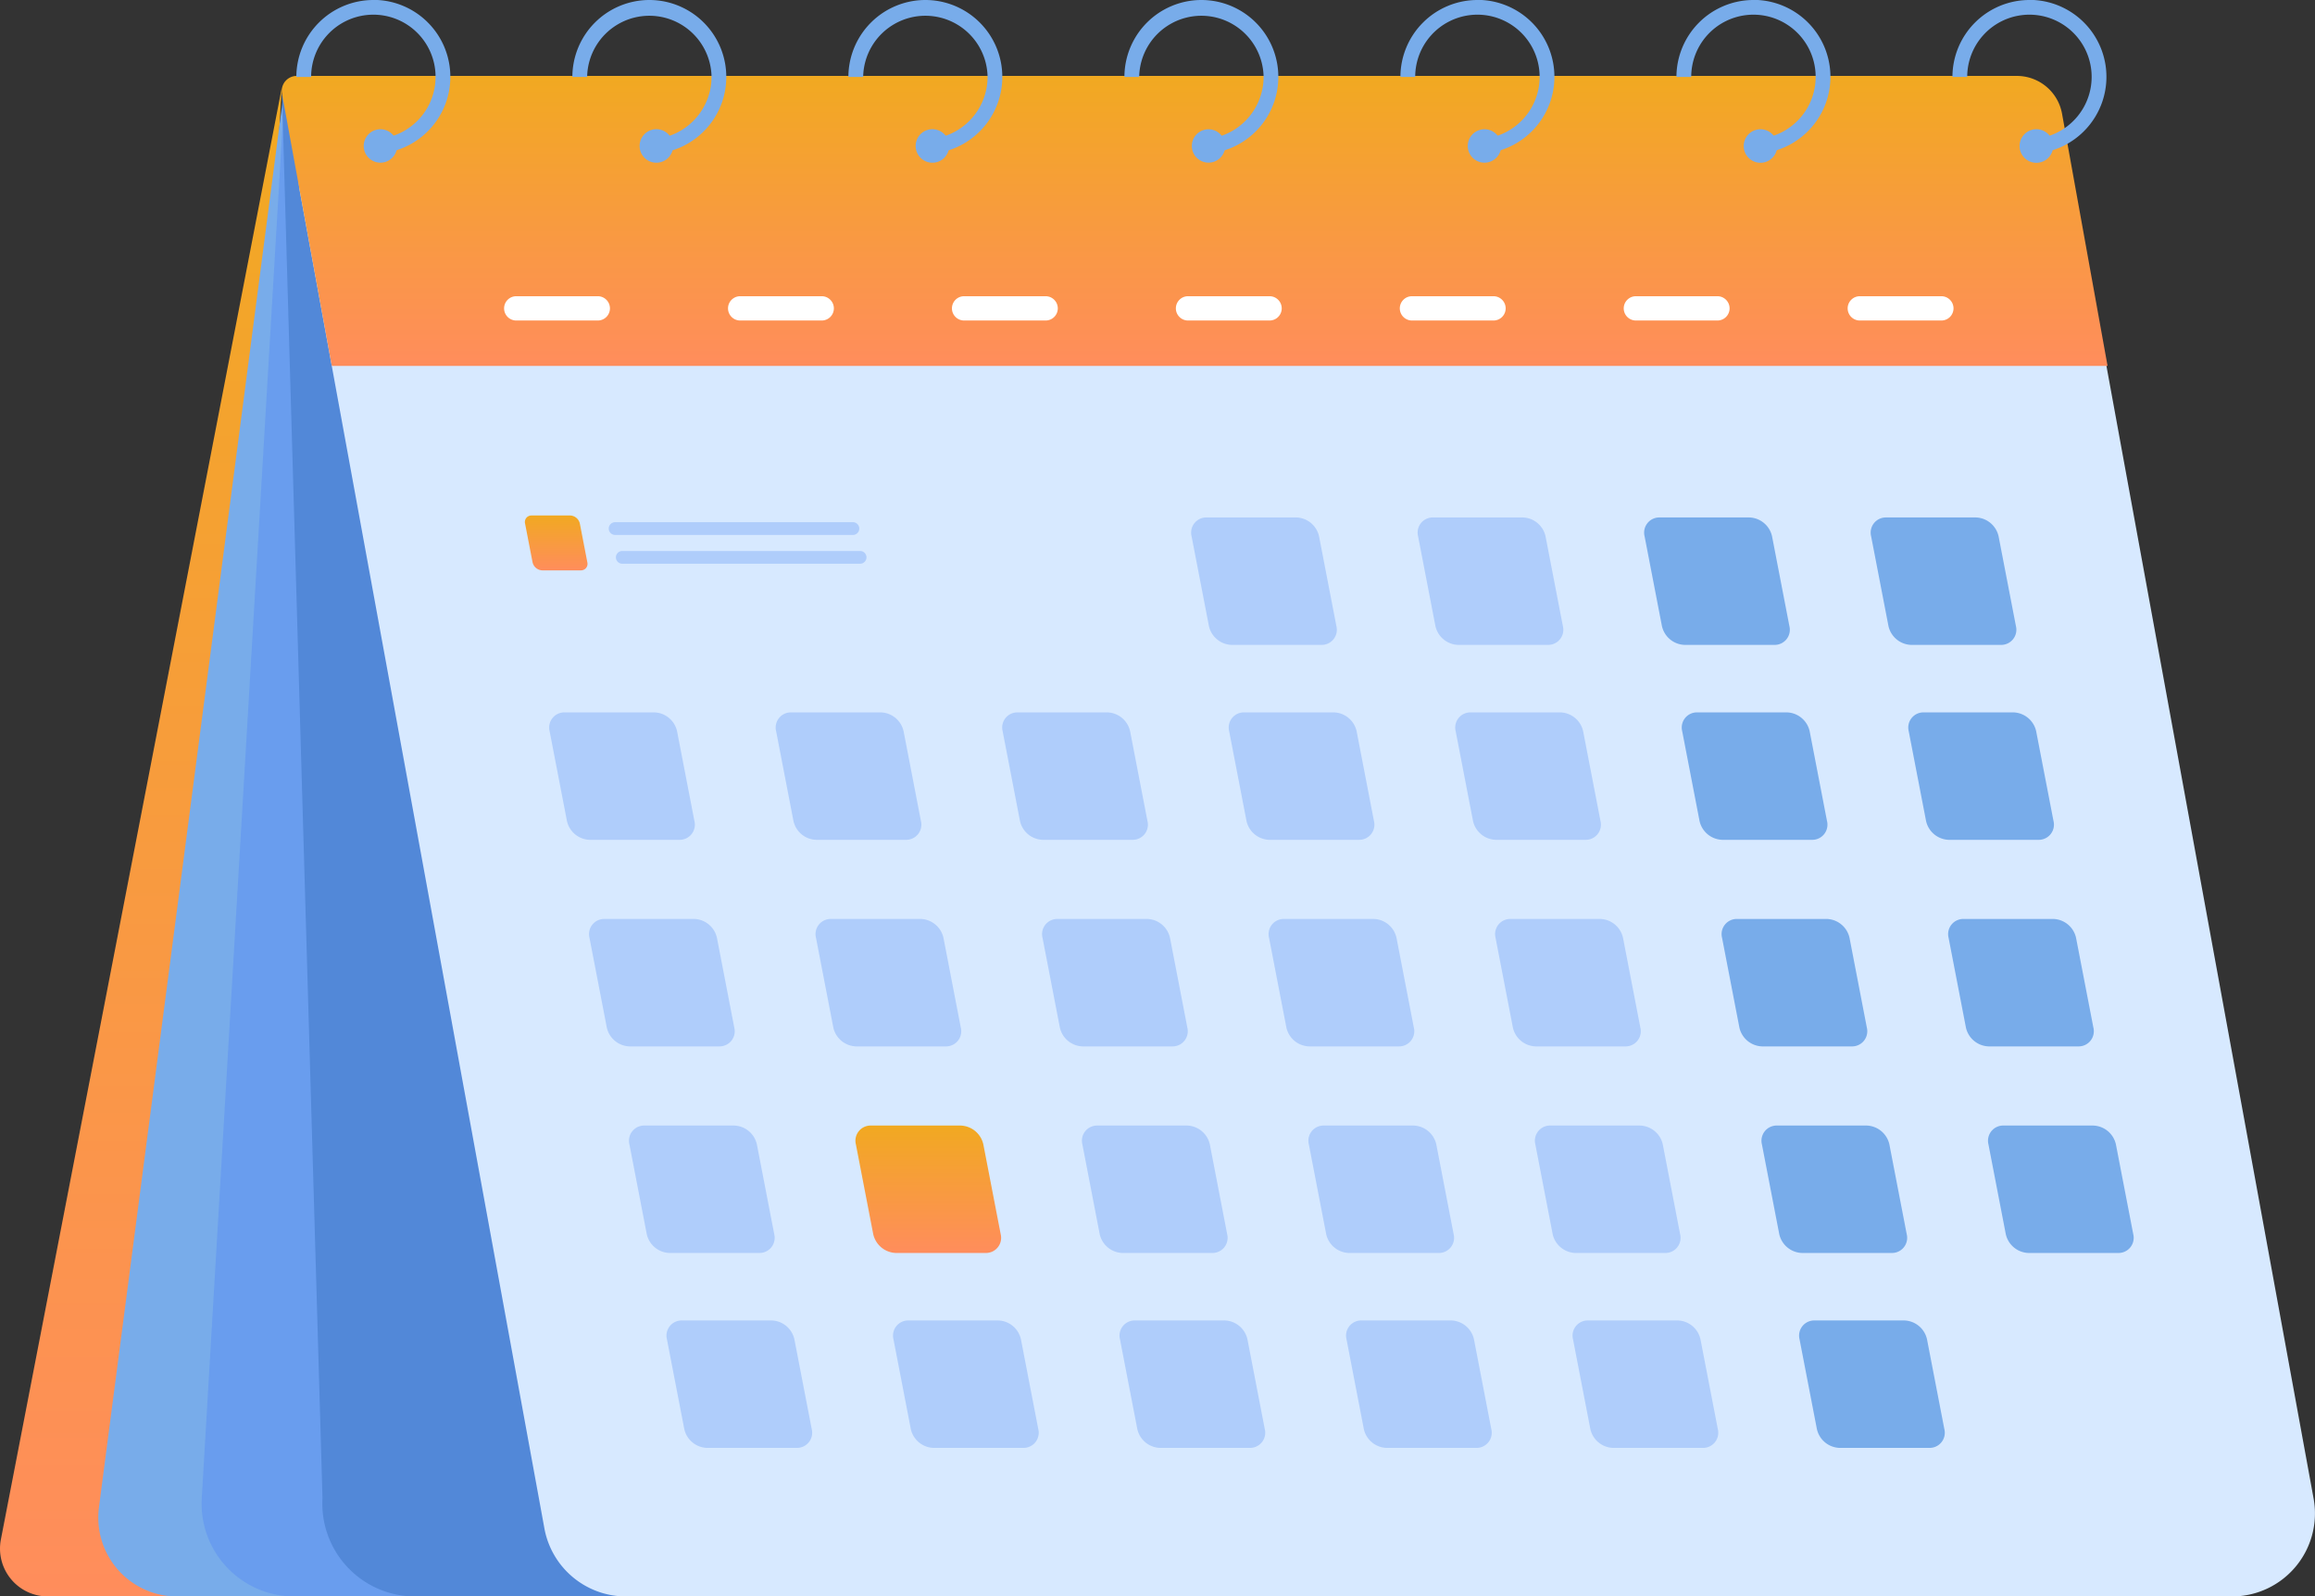 <svg xmlns="http://www.w3.org/2000/svg" xmlns:xlink="http://www.w3.org/1999/xlink" width="141.924" height="97.899" viewBox="0 0 141.924 97.899">
  <rect x="0" y="0" width="141.924" height="97.899" fill="#333333" stroke="none"/>
  <defs>
    <linearGradient id="linear-gradient" x1="0.5" x2="0.5" y2="1" gradientUnits="objectBoundingBox">
      <stop offset="0" stop-color="#f1a921"/>
      <stop offset="1" stop-color="#ff8d5c"/>
    </linearGradient>
  </defs>
  <g id="Group_37385" data-name="Group 37385" transform="translate(-2883.363 -1350.671)">
    <path id="Path_15013" data-name="Path 15013" d="M2900.635,1406.226l-17.218,89.012a2.934,2.934,0,0,0,2.881,3.491h9.081Z" transform="translate(0 -50.16)" fill="url(#linear-gradient)"/>
    <path id="Path_15014" data-name="Path 15014" d="M2956.86,1399.583l-11.412,87.4a4.841,4.841,0,0,0,4.8,5.468h16.742l-9.439-93.18Z" transform="translate(-56.019 -43.877)" fill="#78acea"/>
    <path id="Path_15015" data-name="Path 15015" d="M3015.76,1402.517l-5.109,86.839a5.691,5.691,0,0,0,5.681,6.025H3041.3Z" transform="translate(-114.919 -46.811)" fill="#699dee"/>
    <path id="Path_15016" data-name="Path 15016" d="M3061.379,1409.816l2.484,86.13a5.691,5.691,0,0,0,5.681,6.025h24.969Z" transform="translate(-160.729 -53.401)" fill="#5288d8"/>
    <path id="Path_15017" data-name="Path 15017" d="M3190.285,1491.846h-98.45a5.09,5.09,0,0,1-5.007-4.175l-14.981-81.924a6.057,6.057,0,0,1,5.958-7.146h97.29a5.09,5.09,0,0,1,5.007,4.175l15.189,83.064A5.09,5.09,0,0,1,3190.285,1491.846Z" transform="translate(-170.09 -43.276)" fill="#d7e9ff"/>
    <path id="Path_15018" data-name="Path 15018" d="M3064.292,1416.387h108.864l-2.791-15.467a2.819,2.819,0,0,0-2.774-2.318H3062.144a.923.923,0,0,0-.908,1.089Z" transform="translate(-160.586 -43.276)" fill="url(#linear-gradient)"/>
    <g id="Group_37382" data-name="Group 37382" transform="translate(2901.531 1350.671)">
      <g id="Group_37369" data-name="Group 37369" transform="translate(0 0)">
        <g id="Group_37368" data-name="Group 37368">
          <path id="Path_15019" data-name="Path 15019" d="M3075.178,1350.671a4.724,4.724,0,0,0-4.72,4.719h.907a3.814,3.814,0,1,1,5.06,3.6,3.769,3.769,0,0,1-1.03.2v.907a4.667,4.667,0,0,0,1.206-.214,4.719,4.719,0,0,0-1.424-9.219Z" transform="translate(-3070.458 -1350.671)" fill="#78acea"/>
        </g>
        <path id="Path_15020" data-name="Path 15020" d="M3115.09,1433.3a1.046,1.046,0,0,1-.037.273,1.025,1.025,0,1,1,.037-.273Z" transform="translate(-3108.91 -1424.349)" fill="#78acea"/>
      </g>
      <g id="Group_37371" data-name="Group 37371" transform="translate(16.922 0)">
        <g id="Group_37370" data-name="Group 37370">
          <path id="Path_15021" data-name="Path 15021" d="M3249.434,1350.671a4.724,4.724,0,0,0-4.72,4.719h.906a3.814,3.814,0,0,1,7.627,0,3.774,3.774,0,0,1-.2,1.207,3.828,3.828,0,0,1-2.37,2.4,3.776,3.776,0,0,1-1.031.2v.907a4.668,4.668,0,0,0,1.206-.214,4.719,4.719,0,0,0-1.422-9.219Z" transform="translate(-3244.714 -1350.671)" fill="#78acea"/>
        </g>
        <path id="Path_15022" data-name="Path 15022" d="M3289.334,1433.3a1.057,1.057,0,0,1-.037.273,1.028,1.028,0,1,1,.037-.273Z" transform="translate(-3283.156 -1424.349)" fill="#78acea"/>
      </g>
      <g id="Group_37373" data-name="Group 37373" transform="translate(33.844 0)">
        <g id="Group_37372" data-name="Group 37372">
          <path id="Path_15023" data-name="Path 15023" d="M3423.69,1350.671a4.724,4.724,0,0,0-4.72,4.719h.906a3.814,3.814,0,0,1,7.627,0,3.774,3.774,0,0,1-.2,1.207,3.828,3.828,0,0,1-2.37,2.4,3.776,3.776,0,0,1-1.031.2v.907a4.678,4.678,0,0,0,1.206-.214,4.719,4.719,0,0,0-1.422-9.219Z" transform="translate(-3418.97 -1350.671)" fill="#78acea"/>
        </g>
        <path id="Path_15024" data-name="Path 15024" d="M3463.591,1433.3a1.046,1.046,0,0,1-.037.273,1.028,1.028,0,1,1,.037-.273Z" transform="translate(-3457.412 -1424.349)" fill="#78acea"/>
      </g>
      <g id="Group_37375" data-name="Group 37375" transform="translate(50.766 0)">
        <g id="Group_37374" data-name="Group 37374">
          <path id="Path_15025" data-name="Path 15025" d="M3597.945,1350.671a4.723,4.723,0,0,0-4.719,4.719h.906a3.814,3.814,0,0,1,7.627,0,3.774,3.774,0,0,1-.2,1.207,3.826,3.826,0,0,1-2.371,2.4,3.769,3.769,0,0,1-1.03.2v.907a4.672,4.672,0,0,0,1.206-.214,4.719,4.719,0,0,0-1.423-9.219Z" transform="translate(-3593.226 -1350.671)" fill="#78acea"/>
        </g>
        <path id="Path_15026" data-name="Path 15026" d="M3637.847,1433.3a1.057,1.057,0,0,1-.037.273,1.023,1.023,0,1,1,.037-.273Z" transform="translate(-3631.668 -1424.349)" fill="#78acea"/>
      </g>
      <g id="Group_37377" data-name="Group 37377" transform="translate(67.687 0)">
        <g id="Group_37376" data-name="Group 37376">
          <path id="Path_15027" data-name="Path 15027" d="M3772.191,1350.671a4.724,4.724,0,0,0-4.72,4.719h.906a3.814,3.814,0,1,1,5.06,3.6,3.76,3.76,0,0,1-1.03.2v.907a4.667,4.667,0,0,0,1.206-.214,4.719,4.719,0,0,0-1.422-9.219Z" transform="translate(-3767.471 -1350.671)" fill="#78acea"/>
        </g>
        <path id="Path_15028" data-name="Path 15028" d="M3812.091,1433.3a1.057,1.057,0,0,1-.037.273,1.025,1.025,0,1,1,.037-.273Z" transform="translate(-3805.913 -1424.349)" fill="#78acea"/>
      </g>
      <g id="Group_37379" data-name="Group 37379" transform="translate(84.609 0)">
        <g id="Group_37378" data-name="Group 37378">
          <path id="Path_15029" data-name="Path 15029" d="M3946.447,1350.671a4.724,4.724,0,0,0-4.72,4.719h.906a3.814,3.814,0,1,1,5.06,3.6,3.758,3.758,0,0,1-1.03.2v.907a4.665,4.665,0,0,0,1.206-.214,4.719,4.719,0,0,0-1.422-9.219Z" transform="translate(-3941.727 -1350.671)" fill="#78acea"/>
        </g>
        <path id="Path_15030" data-name="Path 15030" d="M3986.348,1433.3a1.056,1.056,0,0,1-.036.273,1.028,1.028,0,1,1,.036-.273Z" transform="translate(-3980.169 -1424.349)" fill="#78acea"/>
      </g>
      <g id="Group_37381" data-name="Group 37381" transform="translate(101.531 0)">
        <g id="Group_37380" data-name="Group 37380">
          <path id="Path_15031" data-name="Path 15031" d="M4120.7,1350.671a4.723,4.723,0,0,0-4.719,4.719h.906a3.814,3.814,0,1,1,5.06,3.6,3.769,3.769,0,0,1-1.03.2v.907a4.665,4.665,0,0,0,1.206-.214,4.719,4.719,0,0,0-1.423-9.219Z" transform="translate(-4115.983 -1350.671)" fill="#78acea"/>
        </g>
        <path id="Path_15032" data-name="Path 15032" d="M4160.6,1433.3a1.067,1.067,0,0,1-.036.273,1.03,1.03,0,1,1,.036-.273Z" transform="translate(-4154.426 -1424.349)" fill="#78acea"/>
      </g>
    </g>
    <g id="Group_37383" data-name="Group 37383" transform="translate(2915.546 1382.288)">
      <path id="Path_15033" data-name="Path 15033" d="M3667.073,1808.3h-5.5a1.475,1.475,0,0,1-1.38-1.157l-1.062-5.5a.929.929,0,0,1,.934-1.157h5.5a1.475,1.475,0,0,1,1.38,1.157l1.061,5.5A.929.929,0,0,1,3667.073,1808.3Z" transform="translate(-3615.958 -1788.417)" fill="#afcdfb"/>
      <path id="Path_15034" data-name="Path 15034" d="M3810.075,1808.3h-5.5a1.476,1.476,0,0,1-1.38-1.157l-1.062-5.5a.929.929,0,0,1,.934-1.157h5.5a1.475,1.475,0,0,1,1.38,1.157l1.062,5.5A.93.93,0,0,1,3810.075,1808.3Z" transform="translate(-3745.073 -1788.417)" fill="#afcdfb"/>
      <path id="Path_15035" data-name="Path 15035" d="M3953.077,1808.3h-5.5a1.475,1.475,0,0,1-1.38-1.157l-1.062-5.5a.929.929,0,0,1,.934-1.157h5.5a1.475,1.475,0,0,1,1.38,1.157l1.062,5.5A.929.929,0,0,1,3953.077,1808.3Z" transform="translate(-3874.188 -1788.417)" fill="#78acea"/>
      <path id="Path_15036" data-name="Path 15036" d="M3238.068,1808.3h-5.5a1.475,1.475,0,0,1-1.38-1.157l-1.061-5.5a.929.929,0,0,1,.933-1.157h5.5a1.475,1.475,0,0,1,1.38,1.157l1.062,5.5A.93.93,0,0,1,3238.068,1808.3Z" transform="translate(-3228.614 -1788.417)" fill="#afcdfb"/>
      <path id="Path_15037" data-name="Path 15037" d="M3218.194,1679.605h-2.365a.634.634,0,0,1-.593-.5l-.457-2.365a.4.4,0,0,1,.4-.5h2.365a.633.633,0,0,1,.593.5l.457,2.365A.4.4,0,0,1,3218.194,1679.605Z" transform="translate(-3214.771 -1676.246)" fill="url(#linear-gradient)"/>
      <path id="Path_15038" data-name="Path 15038" d="M3381.07,1808.3h-5.5a1.475,1.475,0,0,1-1.38-1.157l-1.062-5.5a.929.929,0,0,1,.934-1.157h5.5a1.475,1.475,0,0,1,1.38,1.157l1.062,5.5A.93.93,0,0,1,3381.07,1808.3Z" transform="translate(-3357.729 -1788.417)" fill="#afcdfb"/>
      <path id="Path_15039" data-name="Path 15039" d="M3524.071,1808.3h-5.5a1.475,1.475,0,0,1-1.38-1.157l-1.062-5.5a.929.929,0,0,1,.934-1.157h5.5a1.475,1.475,0,0,1,1.38,1.157l1.062,5.5A.929.929,0,0,1,3524.071,1808.3Z" transform="translate(-3486.843 -1788.417)" fill="#afcdfb"/>
      <path id="Path_15040" data-name="Path 15040" d="M4096.079,1808.3h-5.5a1.475,1.475,0,0,1-1.38-1.157l-1.062-5.5a.929.929,0,0,1,.933-1.157h5.5a1.475,1.475,0,0,1,1.38,1.157l1.062,5.5A.93.93,0,0,1,4096.079,1808.3Z" transform="translate(-4003.303 -1788.417)" fill="#78acea"/>
      <path id="Path_15041" data-name="Path 15041" d="M3643.331,1685.214h-5.5a1.475,1.475,0,0,1-1.379-1.157l-1.062-5.5a.93.93,0,0,1,.934-1.157h5.5a1.475,1.475,0,0,1,1.38,1.157l1.062,5.5A.929.929,0,0,1,3643.331,1685.214Z" transform="translate(-3594.521 -1677.285)" fill="#afcdfb"/>
      <path id="Path_15042" data-name="Path 15042" d="M3786.333,1685.214h-5.5a1.475,1.475,0,0,1-1.38-1.157l-1.062-5.5a.929.929,0,0,1,.933-1.157h5.5a1.475,1.475,0,0,1,1.38,1.157l1.062,5.5A.929.929,0,0,1,3786.333,1685.214Z" transform="translate(-3723.636 -1677.285)" fill="#afcdfb"/>
      <path id="Path_15043" data-name="Path 15043" d="M3929.334,1685.214h-5.5a1.475,1.475,0,0,1-1.38-1.157l-1.062-5.5a.93.93,0,0,1,.934-1.157h5.5a1.475,1.475,0,0,1,1.38,1.157l1.062,5.5A.929.929,0,0,1,3929.334,1685.214Z" transform="translate(-3852.751 -1677.285)" fill="#78acea"/>
      <path id="Path_15044" data-name="Path 15044" d="M4072.336,1685.214h-5.5a1.475,1.475,0,0,1-1.38-1.157l-1.062-5.5a.93.93,0,0,1,.934-1.157h5.5a1.475,1.475,0,0,1,1.38,1.157l1.062,5.5A.93.93,0,0,1,4072.336,1685.214Z" transform="translate(-3981.865 -1677.285)" fill="#78acea"/>
      <path id="Path_15045" data-name="Path 15045" d="M3692.238,1938.752h-5.5a1.475,1.475,0,0,1-1.379-1.157l-1.062-5.5a.929.929,0,0,1,.933-1.157h5.5a1.476,1.476,0,0,1,1.38,1.157l1.062,5.5A.929.929,0,0,1,3692.238,1938.752Z" transform="translate(-3638.679 -1906.202)" fill="#afcdfb"/>
      <path id="Path_15046" data-name="Path 15046" d="M3835.239,1938.752h-5.5a1.475,1.475,0,0,1-1.38-1.157l-1.062-5.5a.929.929,0,0,1,.934-1.157h5.5a1.475,1.475,0,0,1,1.38,1.157l1.062,5.5A.929.929,0,0,1,3835.239,1938.752Z" transform="translate(-3767.793 -1906.202)" fill="#afcdfb"/>
      <path id="Path_15047" data-name="Path 15047" d="M3978.24,1938.752h-5.5a1.475,1.475,0,0,1-1.38-1.157l-1.062-5.5a.929.929,0,0,1,.934-1.157h5.5a1.476,1.476,0,0,1,1.38,1.157l1.061,5.5A.929.929,0,0,1,3978.24,1938.752Z" transform="translate(-3896.908 -1906.202)" fill="#78acea"/>
      <path id="Path_15048" data-name="Path 15048" d="M3263.232,1938.752h-5.5a1.475,1.475,0,0,1-1.38-1.157l-1.062-5.5a.93.93,0,0,1,.934-1.157h5.5a1.475,1.475,0,0,1,1.38,1.157l1.062,5.5A.93.93,0,0,1,3263.232,1938.752Z" transform="translate(-3251.334 -1906.202)" fill="#afcdfb"/>
      <path id="Path_15049" data-name="Path 15049" d="M3406.234,1938.752h-5.5a1.475,1.475,0,0,1-1.38-1.157l-1.062-5.5a.93.93,0,0,1,.934-1.157h5.5a1.475,1.475,0,0,1,1.38,1.157l1.062,5.5A.929.929,0,0,1,3406.234,1938.752Z" transform="translate(-3380.449 -1906.202)" fill="#afcdfb"/>
      <path id="Path_15050" data-name="Path 15050" d="M3549.237,1938.752h-5.5a1.475,1.475,0,0,1-1.38-1.157l-1.062-5.5a.93.93,0,0,1,.934-1.157h5.5a1.475,1.475,0,0,1,1.38,1.157l1.062,5.5A.93.93,0,0,1,3549.237,1938.752Z" transform="translate(-3509.564 -1906.202)" fill="#afcdfb"/>
      <path id="Path_15051" data-name="Path 15051" d="M4121.243,1938.752h-5.5a1.475,1.475,0,0,1-1.38-1.157l-1.062-5.5a.93.93,0,0,1,.934-1.157h5.5a1.475,1.475,0,0,1,1.38,1.157l1.062,5.5A.93.93,0,0,1,4121.243,1938.752Z" transform="translate(-4026.023 -1906.202)" fill="#78acea"/>
      <path id="Path_15052" data-name="Path 15052" d="M3717.4,2069.207h-5.5a1.475,1.475,0,0,1-1.38-1.157l-1.062-5.5a.929.929,0,0,1,.933-1.156h5.5a1.476,1.476,0,0,1,1.38,1.156l1.062,5.5A.929.929,0,0,1,3717.4,2069.207Z" transform="translate(-3661.4 -2023.989)" fill="#afcdfb"/>
      <path id="Path_15053" data-name="Path 15053" d="M3860.4,2069.207h-5.5a1.475,1.475,0,0,1-1.38-1.157l-1.062-5.5a.929.929,0,0,1,.933-1.156h5.5a1.475,1.475,0,0,1,1.38,1.156l1.062,5.5A.929.929,0,0,1,3860.4,2069.207Z" transform="translate(-3790.515 -2023.989)" fill="#afcdfb"/>
      <path id="Path_15054" data-name="Path 15054" d="M4003.405,2069.207h-5.5a1.475,1.475,0,0,1-1.38-1.157l-1.062-5.5a.93.93,0,0,1,.934-1.156h5.5a1.476,1.476,0,0,1,1.38,1.156l1.062,5.5A.93.93,0,0,1,4003.405,2069.207Z" transform="translate(-3919.629 -2023.989)" fill="#78acea"/>
      <path id="Path_15055" data-name="Path 15055" d="M3288.4,2069.207h-5.5a1.475,1.475,0,0,1-1.379-1.157l-1.062-5.5a.93.93,0,0,1,.934-1.156h5.5a1.475,1.475,0,0,1,1.38,1.156l1.062,5.5A.93.93,0,0,1,3288.4,2069.207Z" transform="translate(-3274.054 -2023.989)" fill="#afcdfb"/>
      <path id="Path_15056" data-name="Path 15056" d="M3431.4,2069.207h-5.5a1.475,1.475,0,0,1-1.38-1.157l-1.062-5.5a.929.929,0,0,1,.933-1.156h5.5a1.476,1.476,0,0,1,1.38,1.156l1.062,5.5A.929.929,0,0,1,3431.4,2069.207Z" transform="translate(-3403.169 -2023.989)" fill="url(#linear-gradient)"/>
      <path id="Path_15057" data-name="Path 15057" d="M3574.4,2069.207h-5.5a1.475,1.475,0,0,1-1.38-1.157l-1.061-5.5a.929.929,0,0,1,.934-1.156h5.5a1.476,1.476,0,0,1,1.38,1.156l1.061,5.5A.929.929,0,0,1,3574.4,2069.207Z" transform="translate(-3532.285 -2023.989)" fill="#afcdfb"/>
      <path id="Path_15058" data-name="Path 15058" d="M4146.407,2069.207h-5.5a1.475,1.475,0,0,1-1.38-1.157l-1.062-5.5a.93.93,0,0,1,.934-1.156h5.5a1.475,1.475,0,0,1,1.38,1.156l1.062,5.5A.93.93,0,0,1,4146.407,2069.207Z" transform="translate(-4048.743 -2023.989)" fill="#78acea"/>
      <path id="Path_15059" data-name="Path 15059" d="M3741.144,2192.29h-5.5a1.476,1.476,0,0,1-1.38-1.157l-1.061-5.5a.929.929,0,0,1,.933-1.157h5.5a1.475,1.475,0,0,1,1.38,1.157l1.062,5.5A.93.93,0,0,1,3741.144,2192.29Z" transform="translate(-3682.836 -2135.119)" fill="#afcdfb"/>
      <path id="Path_15060" data-name="Path 15060" d="M3884.146,2192.29h-5.5a1.475,1.475,0,0,1-1.38-1.157l-1.062-5.5a.929.929,0,0,1,.934-1.157h5.5a1.475,1.475,0,0,1,1.38,1.157l1.062,5.5A.929.929,0,0,1,3884.146,2192.29Z" transform="translate(-3811.951 -2135.119)" fill="#afcdfb"/>
      <path id="Path_15061" data-name="Path 15061" d="M4027.149,2192.29h-5.5a1.475,1.475,0,0,1-1.38-1.157l-1.062-5.5a.929.929,0,0,1,.934-1.157h5.5a1.475,1.475,0,0,1,1.38,1.157l1.062,5.5A.929.929,0,0,1,4027.149,2192.29Z" transform="translate(-3941.066 -2135.119)" fill="#78acea"/>
      <path id="Path_15062" data-name="Path 15062" d="M3312.139,2192.29h-5.5a1.475,1.475,0,0,1-1.38-1.157l-1.062-5.5a.929.929,0,0,1,.933-1.157h5.5a1.475,1.475,0,0,1,1.38,1.157l1.062,5.5A.93.93,0,0,1,3312.139,2192.29Z" transform="translate(-3295.492 -2135.119)" fill="#afcdfb"/>
      <path id="Path_15063" data-name="Path 15063" d="M3455.141,2192.29h-5.5a1.475,1.475,0,0,1-1.38-1.157l-1.062-5.5a.93.93,0,0,1,.934-1.157h5.5a1.475,1.475,0,0,1,1.38,1.157l1.062,5.5A.93.93,0,0,1,3455.141,2192.29Z" transform="translate(-3424.606 -2135.119)" fill="#afcdfb"/>
      <path id="Path_15064" data-name="Path 15064" d="M3598.142,2192.29h-5.5a1.475,1.475,0,0,1-1.38-1.157l-1.062-5.5a.929.929,0,0,1,.934-1.157h5.5a1.475,1.475,0,0,1,1.38,1.157l1.062,5.5A.93.93,0,0,1,3598.142,2192.29Z" transform="translate(-3553.721 -2135.119)" fill="#afcdfb"/>
      <path id="Path_15065" data-name="Path 15065" d="M3282.6,1681.208h-14.579a.392.392,0,0,1-.391-.391h0a.392.392,0,0,1,.391-.391H3282.6a.392.392,0,0,1,.391.391h0A.392.392,0,0,1,3282.6,1681.208Z" transform="translate(-3262.494 -1680.021)" fill="#afcdfb"/>
      <path id="Path_15066" data-name="Path 15066" d="M3287.164,1699.391h-14.58a.392.392,0,0,1-.391-.391h0a.392.392,0,0,1,.391-.391h14.58a.392.392,0,0,1,.391.391h0A.392.392,0,0,1,3287.164,1699.391Z" transform="translate(-3266.617 -1696.438)" fill="#afcdfb"/>
    </g>
    <g id="Group_37384" data-name="Group 37384" transform="translate(2914.264 1368.836)">
      <path id="Path_15067" data-name="Path 15067" d="M3207.32,1539.221h-5a.747.747,0,0,1-.745-.745h0a.747.747,0,0,1,.745-.745h5a.747.747,0,0,1,.745.745h0A.747.747,0,0,1,3207.32,1539.221Z" transform="translate(-3201.572 -1537.731)" fill="#fff"/>
      <path id="Path_15068" data-name="Path 15068" d="M3348.687,1539.221h-5a.747.747,0,0,1-.745-.745h0a.747.747,0,0,1,.745-.745h5a.747.747,0,0,1,.745.745h0A.747.747,0,0,1,3348.687,1539.221Z" transform="translate(-3329.211 -1537.731)" fill="#fff"/>
      <path id="Path_15069" data-name="Path 15069" d="M3490.055,1539.221h-5a.747.747,0,0,1-.745-.745h0a.747.747,0,0,1,.745-.745h5a.747.747,0,0,1,.745.745h0A.747.747,0,0,1,3490.055,1539.221Z" transform="translate(-3456.851 -1537.731)" fill="#fff"/>
      <path id="Path_15070" data-name="Path 15070" d="M3631.422,1539.221h-5a.747.747,0,0,1-.745-.745h0a.747.747,0,0,1,.745-.745h5a.747.747,0,0,1,.745.745h0A.747.747,0,0,1,3631.422,1539.221Z" transform="translate(-3584.49 -1537.731)" fill="#fff"/>
      <path id="Path_15071" data-name="Path 15071" d="M3772.79,1539.221h-5a.747.747,0,0,1-.745-.745h0a.747.747,0,0,1,.745-.745h5a.747.747,0,0,1,.745.745h0A.747.747,0,0,1,3772.79,1539.221Z" transform="translate(-3712.129 -1537.731)" fill="#fff"/>
      <path id="Path_15072" data-name="Path 15072" d="M3914.157,1539.221h-5a.747.747,0,0,1-.745-.745h0a.747.747,0,0,1,.745-.745h5a.747.747,0,0,1,.745.745h0A.747.747,0,0,1,3914.157,1539.221Z" transform="translate(-3839.768 -1537.731)" fill="#fff"/>
      <path id="Path_15073" data-name="Path 15073" d="M4055.526,1539.221h-5a.747.747,0,0,1-.745-.745h0a.747.747,0,0,1,.745-.745h5a.747.747,0,0,1,.745.745h0A.747.747,0,0,1,4055.526,1539.221Z" transform="translate(-3967.409 -1537.731)" fill="#fff"/>
    </g>
  </g>
</svg>
